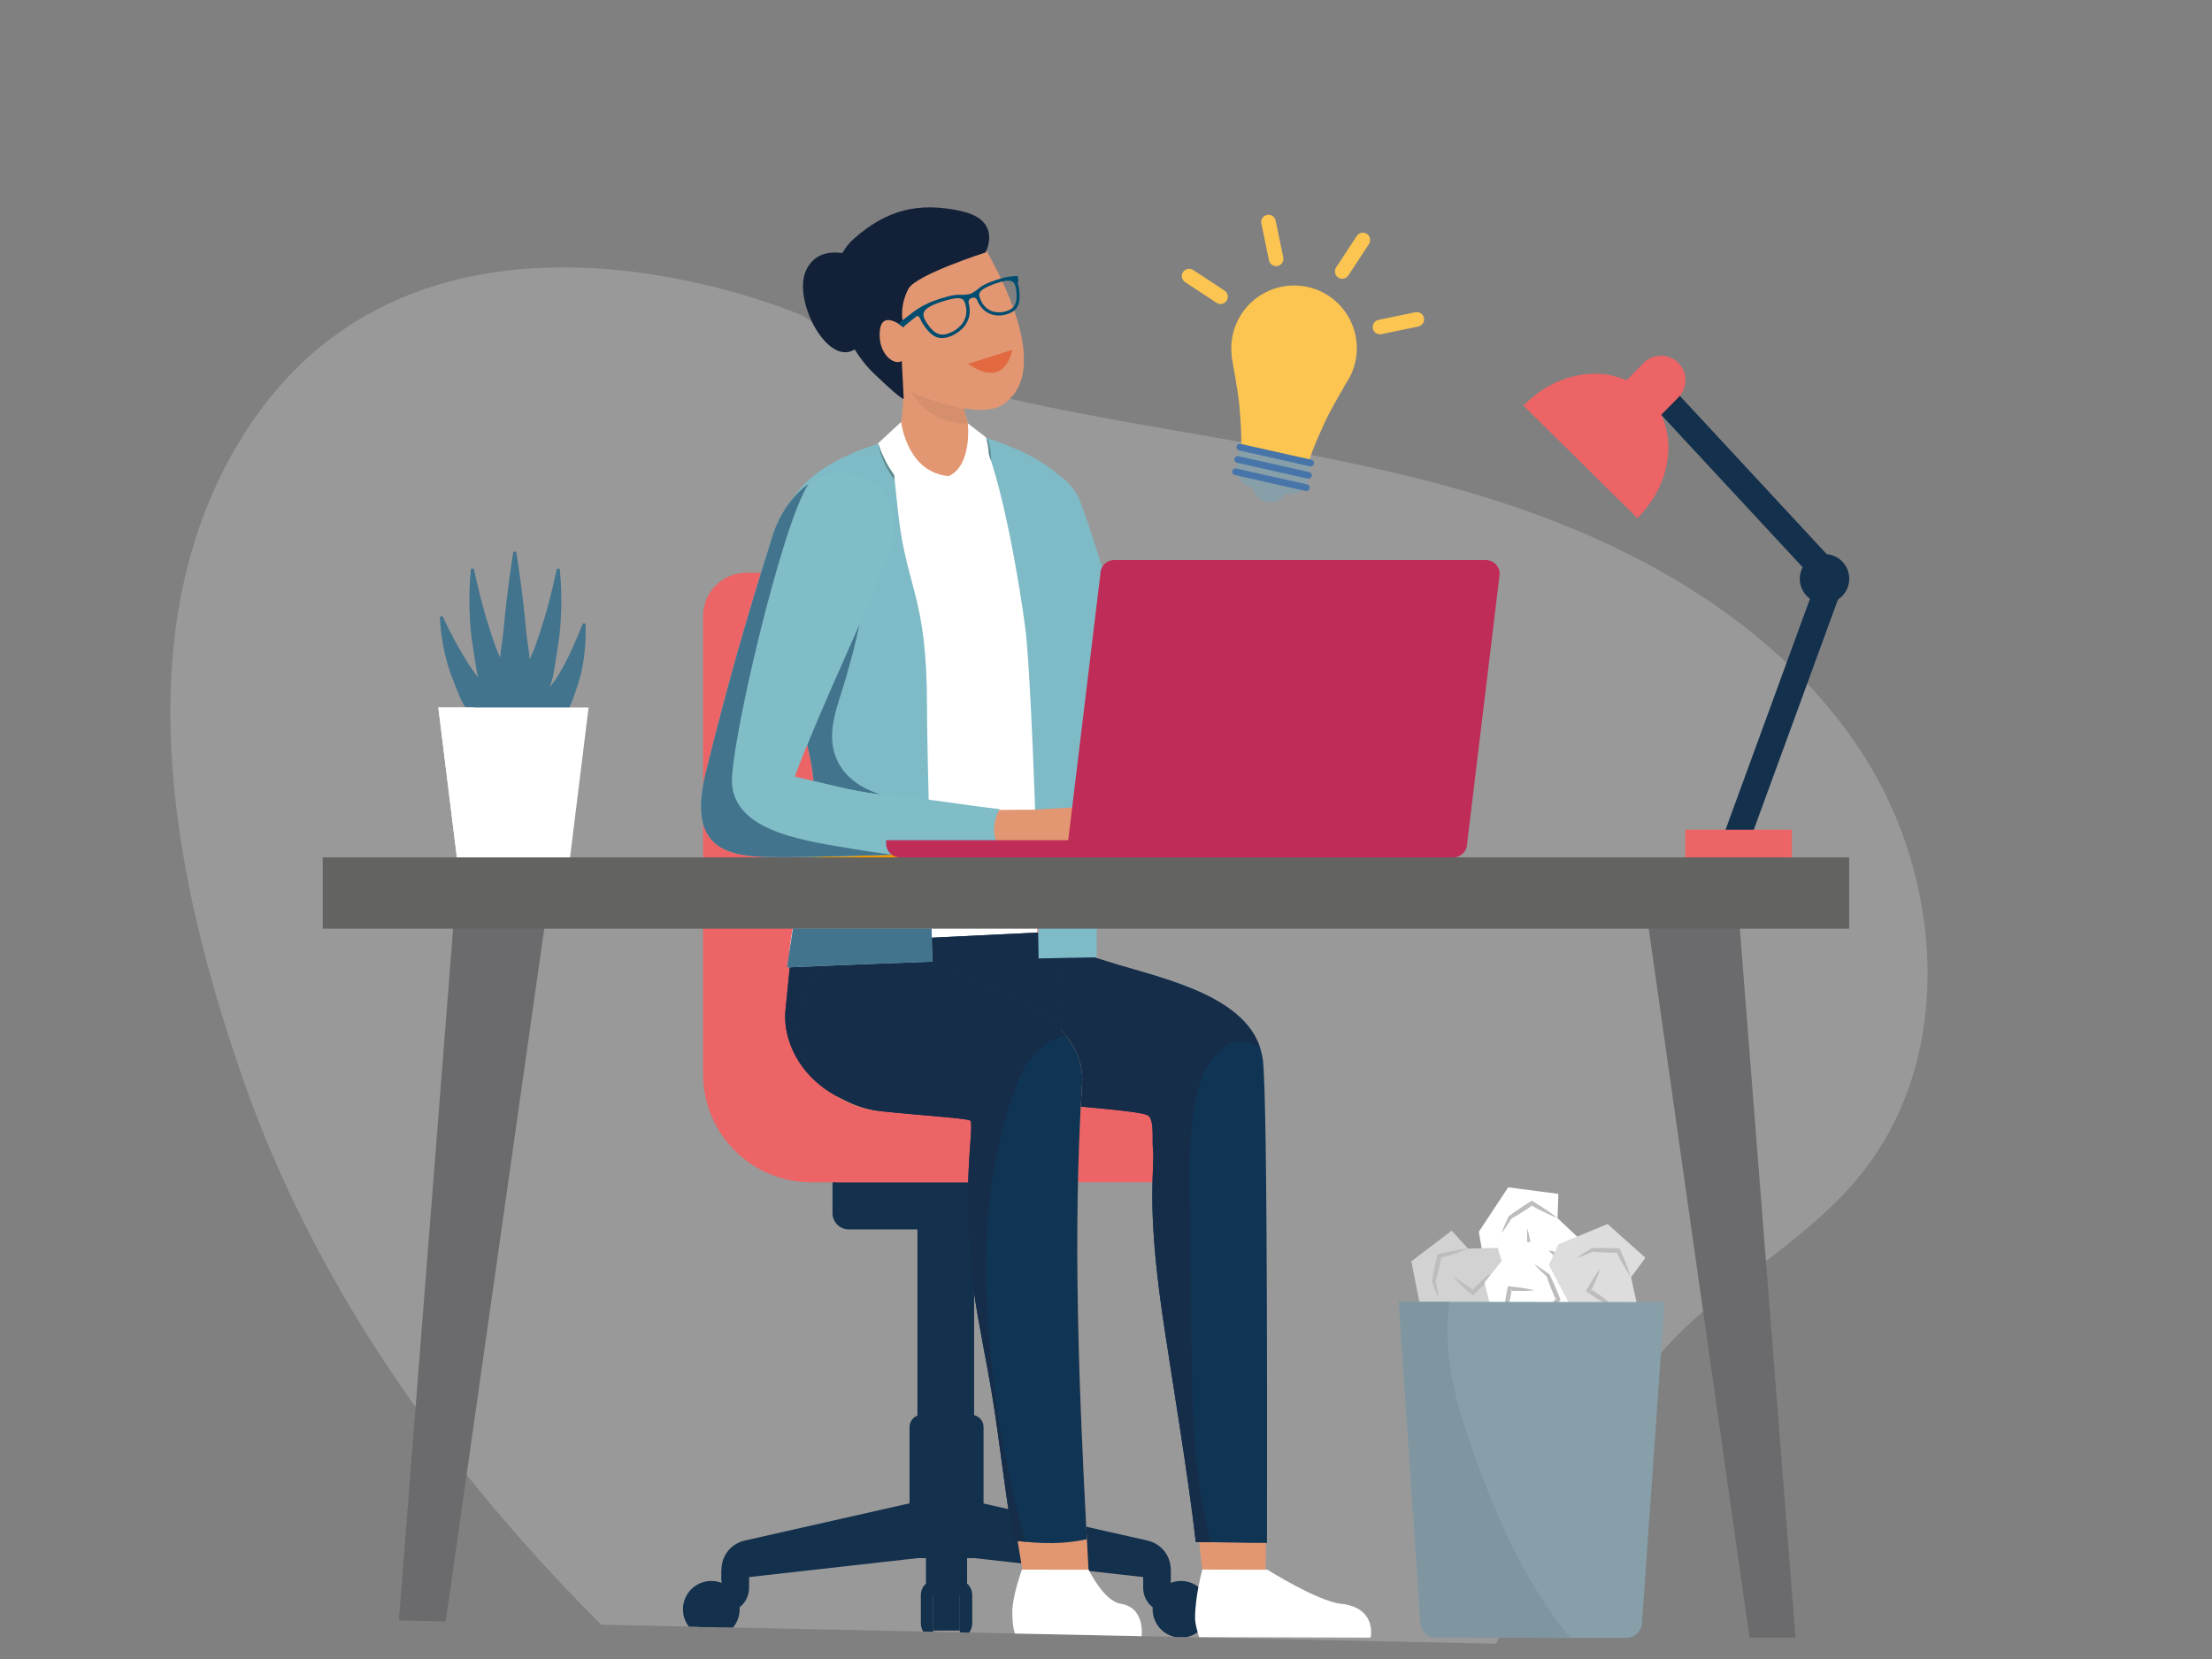 <svg xmlns="http://www.w3.org/2000/svg" xmlns:xlink="http://www.w3.org/1999/xlink" id="Livello_1" viewBox="0 0 640 480"><rect x="0" y="0" width="640" height="480" fill="#808080" stroke="none"/><defs><style>.cls-1{fill:none;}.cls-2{clip-path:url(#clippath);}.cls-3{fill:#00554f;}.cls-4{fill:#004d70;}.cls-5{fill:#f09a01;}.cls-6{fill:#ec6465;}.cls-7,.cls-8{fill:#fff;}.cls-9{fill:#fcc551;}.cls-10{fill:#efefef;}.cls-11{fill:#6b6b6d;}.cls-12{fill:#7f96a0;}.cls-13{fill:#bf2c57;}.cls-14{fill:#bdbdbd;}.cls-15{fill:#bed2cd;}.cls-16{fill:#ce3b3b;}.cls-17{fill:#c9ddda;}.cls-18{fill:#cb8765;}.cls-19{fill:#c9c8c8;}.cls-20{fill:#ddd;}.cls-21{fill:#d3d2d2;}.cls-22{fill:#c5ddd8;}.cls-23{fill:#e29772;}.cls-24{fill:#e26940;}.cls-25{fill:#d68f6d;}.cls-26{fill:#d68f6a;}.cls-27{fill:#122138;}.cls-28{fill:#162d4a;}.cls-29{fill:#13304c;}.cls-30{fill:#103554;}.cls-31{fill:#43748d;}.cls-32{fill:#7fbbc6;}.cls-33{fill:#879fa9;}.cls-34{fill:#636362;}.cls-35{fill:#4875a9;}.cls-36{fill:#5d898d;}.cls-37{fill:#80bdc7;}.cls-8{opacity:.2;}</style><clipPath id="clippath"><polygon class="cls-1" points="0 3.4 640 17.02 640 480 0 466.38 0 3.4"></polygon></clipPath></defs><g class="cls-2"><path class="cls-8" d="m434.68,145.45c-41.11-13.38-84.4-18.36-126.81-26.75-26.51-5.25-53.39-12.12-75.7-27.38,0,0-117.16-51.48-166.78,43.32-28.12,53.73-14.86,121.42,5.29,178.62,20.14,57.2,55.7,108.15,98.06,151.55,30.86,31.63,66.63,60.21,108.88,73.15,42.25,12.94,92.02,7.77,124.9-21.75,38.35-34.43,46.42-92.9,82.57-129.62,16.67-16.94,38.59-28.42,53.46-46.96,27.05-33.73,23.85-85.08.43-121.42-23.42-36.35-63.18-59.38-104.29-72.76"></path><path class="cls-29" d="m527.89,160.31c-3.95,0-7.15,3.2-7.15,7.15s3.2,7.14,7.15,7.14,7.15-3.2,7.15-7.14-3.2-7.15-7.15-7.15"></path><polygon class="cls-29" points="475.62 114.61 525.48 168.34 498.27 242.74 505.48 245.38 534.3 166.56 481.25 109.38 475.62 114.61"></polygon><path class="cls-6" d="m441.13,117.03l-.34.36,32.95,32.5.36-.35c10.45-10.59,11.54-26.46,2.44-35.44-9.1-8.98-24.95-7.67-35.4,2.92"></path><path class="cls-6" d="m475.56,105.02l-8.58,8.7,10.07,9.94,8.58-8.7c2.74-2.78,2.71-7.26-.07-10.01-2.78-2.74-7.26-2.71-10,.07"></path><rect class="cls-6" x="487.59" y="240.06" width="30.87" height="8"></rect><rect class="cls-29" x="265.44" y="349.9" width="16.4" height="65.38"></rect><path class="cls-29" d="m208.76,454.11v3.08l64.87-7.29v-17.31l-58.09,13.13c-3.96.84-6.79,4.34-6.79,8.39"></path><path class="cls-29" d="m208.76,466.53h.86c3.93,0,7.11-3.18,7.11-7.11v-5.31h-7.97v12.42Z"></path><path class="cls-29" d="m205.8,457.42c-4.53,0-8.2,3.67-8.2,8.2s3.67,8.2,8.2,8.2,8.2-3.67,8.2-8.2-3.67-8.2-8.2-8.2"></path><path class="cls-29" d="m205.8,459.47c-3.4,0-6.15,2.75-6.15,6.15s2.75,6.15,6.15,6.15,6.15-2.75,6.15-6.15-2.75-6.15-6.15-6.15"></path><path class="cls-29" d="m331.95,445.72l-58.09-13.13v17.31l64.87,7.29v-3.08c0-4.04-2.83-7.54-6.79-8.38"></path><path class="cls-29" d="m330.76,459.42c0,3.93,3.18,7.11,7.11,7.11h.86v-12.42h-7.97v5.31Z"></path><path class="cls-29" d="m341.69,457.42c-4.53,0-8.2,3.67-8.2,8.2s3.67,8.2,8.2,8.2,8.2-3.67,8.2-8.2-3.67-8.2-8.2-8.2"></path><path class="cls-29" d="m341.69,459.47c-3.4,0-6.15,2.75-6.15,6.15s2.75,6.15,6.15,6.15,6.15-2.75,6.15-6.15-2.75-6.15-6.15-6.15"></path><path class="cls-29" d="m281.07,409.36h-14.41c-1.93,0-3.5,1.57-3.5,3.5v34.46c0,1.93,1.57,3.5,3.5,3.5h14.41c1.93,0,3.5-1.56,3.5-3.5v-34.46c0-1.93-1.57-3.5-3.5-3.5"></path><rect class="cls-29" x="267.91" y="440.73" width="11.9" height="20.77"></rect><rect class="cls-29" x="270.02" y="457.42" width="7.69" height="14.35"></rect><path class="cls-29" d="m266.43,461.5v8.17c0,2.26,1.6,4.09,3.59,4.09v-16.34c-1.98,0-3.59,1.83-3.59,4.09"></path><path class="cls-29" d="m277.71,457.42v16.34c1.98,0,3.59-1.83,3.59-4.08v-8.17c0-2.26-1.6-4.09-3.59-4.09"></path><path class="cls-29" d="m240.87,351.01c0,2.59,2.1,4.69,4.69,4.69h56.38c2.59,0,4.69-2.1,4.69-4.69v-9.82h-65.76v9.82Z"></path><path class="cls-6" d="m297.66,165.72h-81.7c-6.92,0-12.53,5.61-12.53,12.53v132.52c0,17.29,14.02,31.31,31.31,31.31h62.92c6.92,0,12.53-5.61,12.53-12.53v-151.3c0-6.92-5.61-12.53-12.53-12.53"></path><path class="cls-6" d="m349.05,317.02h-106.5c-6.28,0-11.36,5.09-11.36,11.36v2.33c0,6.28,5.09,11.36,11.36,11.36h106.5c6.28,0,11.36-5.09,11.36-11.36v-2.33c0-6.28-5.09-11.36-11.36-11.36"></path><path class="cls-9" d="m336.12,256.73s-.18.03.09-.01h-.08s0,.01,0,.01Z"></path><path class="cls-32" d="m334.69,220.98c-2.6-9.06-5.06-18.43-7.44-27.22-2.37-8.81-4.66-17.08-6.76-24.21-2.09-7.13-4-13.12-5.43-17.34-.74-2.12-1.32-3.78-1.71-4.92-.41-1.12-.62-1.72-.62-1.72v-.04c-.18-.45-.36-.89-.57-1.33-3.81-8.11-13.47-11.6-21.58-7.8-8.11,3.81-11.6,13.47-7.8,21.58,0,0,.24.52.7,1.5.44.97,1.09,2.4,1.91,4.22,1.63,3.67,3.9,9.04,6.51,15.65,2.61,6.6,5.56,14.43,8.7,22.92,3.15,8.49,6.44,17.61,10.04,26.89,1.83,4.67,3.65,9.28,6.03,14.26.61,1.26,1.26,2.55,2.09,3.99.39.68.84,1.42,1.41,2.25.71.02,1.44.12,2.22.35,4.37,1.26,9.69,1.13,13.5-1.67,4.52-3.33,3.49-10.25,2.64-15.23-1.31-3.64-2.6-7.89-3.82-12.12"></path><path class="cls-7" d="m269.08,123.68c-33.31,2.46-37.15,45.39-36.26,55.85,1.79,21.07,4.75,35.65,7.18,52.04,1.46,9.87-11.01,25.08-11.77,46.94l72.15,1.32s-2.01-51.08,4.03-88.12c3.51-21.57-5.6-70.23-35.32-68.04"></path><path class="cls-23" d="m366.11,422.55c-.2-20.91-.39-41.83-.59-62.74-.15-16.46,1.07-33.76-.82-50.12-2.2-19.09-25.58-25.93-41.08-30.51-14.05-4.16-33.96-12.37-46.47-.91-12.08,11.07-8.65,31.63,6.43,38.09,5.03,2.15,10.7,1.99,16.22,1.83,1.82-.05,3.62-.11,5.38-.08,4.31.07,8.62.2,12.92.48,3.05.2,12.59-.28,14.82,1.79,1.72,1.59,1.41,9.94,1.71,12.67.64,5.82,1.24,11.64,1.86,17.46,1.19,11.26,2.33,22.53,3.5,33.79,1.89,18.32,6.05,52.62,7.95,70.93.82,7.94-2.58,11.01,10.58,8.56,6.96-1.3,7.75-7.63,7.73-13.38-.04-9.29-.08-18.57-.12-27.86.04,9.56,0,4.78-.04,0-.03-4.78-.05-9.56.04,0"></path><path class="cls-30" d="m365.34,306.37c-2.45-17.17-26.22-22.61-41.72-27.2-14.05-4.16-33.96-12.37-46.47-.91-12.08,11.07-8.65,31.63,6.43,38.09,6.69,2.87,46.49,4.41,48.72,6.48,1.71,1.59.98,6.8,1.28,9.53.64,5.82-2.09,14.96,2.82,48.56,2.18,14.93,7.46,46.35,9.57,65.24,3.1-.01,6.45.06,9.81.13,3.69.07,7.39.15,10.8.12-.03-7.09.36-128.89-1.23-140.04"></path><path class="cls-16" d="m312.71,320.17h0c9.86.89,18.58,1.72,19.59,2.66,1.43,1.32,1.16,5.15,1.2,7.97-.04-2.82.22-6.65-1.2-7.97-1.01-.94-9.73-1.77-19.59-2.66"></path><path class="cls-26" d="m346.95,446.16h0c1.11,0,2.26.01,3.42.03h0c-1.16-.02-2.31-.03-3.42-.03"></path><path class="cls-28" d="m316.6,277c-3.71.06-7.42.12-11.13.2l1.91,18.63c-.12.3-.33.97-.67,1.89,3.9,4,6.42,8.79,6.42,14.64,0,.38-.01.76-.04,1.14-.01.18-.02.35-.03.53,0,.06,0,.11-.01.16,0,.12-.02.24-.02.37,0,.06,0,.11-.01.17,0,.12-.01.24-.02.36,0,.06,0,.12-.01.18,0,.12-.01.23-.02.35,0,.06,0,.12-.01.18,0,.12-.01.23-.02.35,0,.07,0,.13-.01.19,0,.11-.01.22-.02.34,0,.07,0,.13-.01.19,0,.11-.01.22-.02.34,0,.07,0,.14-.01.21,0,.11-.01.21-.02.32,0,.07,0,.13-.01.2,0,.11-.01.22-.02.33,0,.07,0,.14-.01.21,0,.11-.01.22-.02.33,0,.06,0,.13-.01.19,0,.11-.01.23-.02.34,0,.07,0,.14-.01.2,0,.12-.01.25-.02.37,0,.04,0,.09,0,.14,0,.05,0,.09,0,.14,9.86.89,18.58,1.72,19.59,2.66,1.43,1.32,1.16,5.15,1.2,7.97,0,.57.03,1.1.08,1.56.07.68.1,1.41.1,2.21,0,2.6-.29,6.02-.29,11.39,0,7.21.53,17.95,3.01,34.95,2.18,14.93,7.46,46.35,9.56,65.24h.99c1.12,0,2.26.01,3.42.03-2.54-10.07-4.23-20.26-4.84-31.06-1.06-18.84-.85-37.67-1.04-56.52-.1-9.77-.64-19.54.07-29.3.68-9.43,1.73-21.01,10.31-26.74,1.44-.96,2.86-1.37,4.2-1.37,1.23,0,2.39.35,3.41.97.65.11,1.3.27,1.93.52-5.09-14.29-26.47-19.26-40.8-23.51-2.21-.66-4.57-1.41-7.02-2.17m-9.22,18.83h0c.05-.12.08-.18.1-.18.01,0,.02.04.02.13,0,.14-.02.38-.06.75l-.07-.7Z"></path><path class="cls-23" d="m280.71,323.26c.09.01.13,0,.13,0,0-.01-.07-.03-.13,0"></path><path class="cls-23" d="m313.09,313.5c1.11-19.71-26.02-27.87-40.42-33.4-9.56-3.67-19.16-8.1-29.13-3.12-9.59,4.79-14.71,15.95-12.03,26.34,2.61,10.11,13.19,17.66,23.34,18.19,5.37.28,21.26.1,24.03,1.17,1.11.43,1.62.55,1.83.57.06-.03.13-.02.13,0,0,.01-.04.02-.13,0-.12.07-.24.31.11,1.06.68,1.47.14,4.2.23,5.89,1.48,28.16,5.17,56.25,8.93,84.18,1.77,13.14,3.5,26.35,5.77,39.41.77,4.39,2.32,8.43,7.08,9.82,6.15,1.79,12.44-3.22,12.1-9.62-2.51-46.7-4.78-94.26-1.85-140.49"></path><path class="cls-30" d="m229.18,273.27l-1.91,19.18c-1.25,13.52,12.02,34.03,46.08,28.22,26.38,2.13,33.11-22.5,34.05-24.85l-2.69-26.23-75.52,3.68Z"></path><path class="cls-30" d="m307.38,295.83l.07.7c.08-.91.08-1.07-.07-.7"></path><path class="cls-28" d="m300.38,269.81l-30.79,1.5c.05,2.3.09,4.61.13,6.91-.58.02-1.17.04-1.75.06,1.56.6,3.13,1.22,4.69,1.81.04.01.07.03.1.04.02,0,.04.02.06.02,0,0,.01,0,.02,0,9.76,3.74,25.21,8.68,33.86,17.55.34-.93.55-1.59.67-1.89l-1.91-18.63c-1.66.04-3.32.07-4.98.11-.03-2.49-.07-4.99-.12-7.5m-60.65,9.58c-3.74.15-7.48.31-11.21.47l-1.26,12.59c-.05.58-.08,1.17-.08,1.78,0,8.29,5.16,18.52,16.74,23.85-5.61-3.04-10.28-7.86-12.14-13.82-.09-.31-.19-.62-.27-.94-.48-1.87-.71-3.76-.71-5.63.01-7.08,3.33-13.92,8.93-18.3"></path><path class="cls-28" d="m307.48,295.64s-.05.06-.1.18l.07.7c.03-.37.05-.62.05-.75,0-.09,0-.13-.02-.13"></path><path class="cls-30" d="m313.09,313.5c1.11-19.71-26.02-27.87-40.42-33.4-9.56-3.67-19.16-8.1-29.13-3.12-9.59,4.79-14.71,15.95-12.03,26.34,2.61,10.11,13.23,17.14,23.34,18.19,14.16,1.47,25.62,2.05,25.97,2.8.68,1.47-.77,9.89-.77,23.14,0,28.2,4.88,39.21,8.64,67.14,1.39,10.3,2.79,20.8,4.41,31.09,8.28,1.1,14.72,1.1,21.37-.33-2.31-43.91-4.14-88.46-1.39-131.84"></path><path class="cls-3" d="m267.98,278.28h0c1.57.6,3.13,1.22,4.69,1.82.03.01.07.02.1.04-.03-.01-.07-.03-.1-.04-1.56-.6-3.13-1.22-4.69-1.82m4.85,1.88s.01,0,.02,0c0,0-.01,0-.02,0"></path><path class="cls-26" d="m243.93,318.08c3.43,1.86,7.21,3.05,10.93,3.44-3.71-.39-7.5-1.58-10.92-3.44h0"></path><path class="cls-3" d="m231.78,304.26c1.86,5.96,6.53,10.78,12.14,13.82h0c-5.62-3.04-10.28-7.86-12.15-13.82"></path><path class="cls-28" d="m267.98,278.28c-9.42.34-18.83.71-28.25,1.1-5.59,4.38-8.92,11.22-8.93,18.3,0,1.87.23,3.77.71,5.63.08.32.17.63.27.94,1.86,5.96,6.53,10.78,12.14,13.82,3.43,1.86,7.21,3.05,10.93,3.44,14.16,1.47,25.62,2.05,25.97,2.8.13.28.18.82.18,1.59,0,3.28-.95,10.83-.95,21.54,0,28.2,4.88,39.21,8.64,67.14,1.39,10.3,2.8,20.8,4.41,31.09,1.29.17,2.52.31,3.73.42-3.2-10.84-5.61-21.9-7.39-32.89-5.27-32.73-7.32-69.61,5.39-100.99,2.56-6.31,7.36-11.26,13.54-12.61-8.18-10.07-25.1-15.44-35.54-19.44,0,0-.01,0-.02,0-.02,0-.04-.01-.06-.02-.03-.01-.07-.03-.1-.04-1.56-.6-3.13-1.22-4.69-1.82"></path><path class="cls-7" d="m387.98,464.02c-6.79-.75-21.27-9.85-21.27-9.85l-18.83-.04s-2.12,7.58-2.11,14.06c0,2.03,1.19,5.48,1.19,5.48l49.62.14s1.94-8.63-8.59-9.8"></path><path class="cls-7" d="m324.19,463.99c-4.81-.75-9.22-9.82-9.22-9.82l-19.3-.03s-2.78,7.58-2.78,12.36c0,5.95,1.33,7.18,1.33,7.18l36.05.1s1.38-8.63-6.08-9.79"></path><path class="cls-32" d="m259.9,148.67c-1.18-10.78-2.18-19.86-1.74-21.41-45.32,11.92-32.55,40.15-30.72,61.84,1.42,16.88,10.92,31.15,7.34,49.02-2.35,11.74-4.99,27.51-7.02,41.78,13.99-.6,27.98-1.18,41.98-1.67-.56-30.43-1.54-61.79-1.52-73.28.04-32.8-5.93-34.51-8.31-56.27"></path><path class="cls-31" d="m248.7,180.5c-5.07,11.64-10.29,22.98-15.15,34.98.85,3.44,1.54,6.92,1.85,10.49,6.31,1.53,12.62,3.14,19.44,3.91-5.69-1.79-10.57-4.9-12.93-10.62-3.1-7.54.71-15.62,2.79-22.96,1.5-5.27,2.94-10.5,3.99-15.81"></path><path class="cls-5" d="m269.05,246.96c-12.16.39-26.8.83-36.15.98,0,.04-.01.08-.02.12h36.19c0-.37-.02-.73-.02-1.1"></path><path class="cls-10" d="m269.54,268.7h0c.02.87.04,1.74.05,2.61-.02-.87-.04-1.74-.05-2.61"></path><path class="cls-3" d="m269.6,271.31h0c.05,2.3.09,4.61.13,6.91-.04-2.3-.09-4.61-.13-6.91"></path><path class="cls-16" d="m228.44,275.14c-.24,1.6-.47,3.18-.69,4.75.22-1.56.46-3.15.69-4.74h0"></path><path class="cls-10" d="m229.42,268.7h0c-.34,2.15-.66,4.31-.98,6.44h0c.32-2.13.64-4.28.98-6.44"></path><path class="cls-31" d="m269.54,268.7h-40.12c-.34,2.16-.67,4.31-.98,6.45-.24,1.59-.47,3.18-.69,4.74,13.99-.6,27.98-1.18,41.98-1.67-.04-2.3-.08-4.61-.13-6.91-.02-.87-.04-1.74-.05-2.61"></path><path class="cls-32" d="m314.26,197.05c-3.4-39.4,12.42-57.32-30.34-70.85.14.22.27.45.38.69,5.66,12.36,10.59,41.36,12.33,54.71,1.36,10.38,3.35,55.14,3.87,95.71,5.6-.13,11.21-.24,16.81-.32.02-6.09.02-11.1-.02-12.51-1.23-38.13-1.62-51.15-3.03-67.43"></path><path class="cls-23" d="m280.61,126.27s-.14-1.23-.43-2.97c-.28-1.75-.72-2.4-1.22-4.61-.5-2.21-1.05-4.37-1.5-5.99-.46-1.65-.77-2.75-.77-2.75-.89-3.15-3.72-5.52-7.17-5.64-4.28-.16-8.75,1.79-8.91,6.07,0,0,.82,2.8.76,4.26-.07,1.49-.18,3.49-.36,5.46-.17,1.97-.41,2.27-.62,3.66-.21,1.39-.39,2.26-.39,2.26-.22,1.05-.28,2.2-.16,3.33.65,5.75,5.84,9.89,11.6,9.24,5.75-.65,9.89-5.84,9.24-11.6l-.08-.71Z"></path><path class="cls-17" d="m278.84,118.15c.04.18.08.36.12.54.41,1.82.78,2.59,1.06,3.78-.28-1.73-.56-1.58-1.06-3.78-.04-.18-.08-.36-.12-.54"></path><path class="cls-25" d="m263.56,113.3c4.82,8.45,13.03,9.23,15.64,9.23.53,0,.83-.03.83-.04,0,0,0-.01,0-.02-.28-1.19-.65-1.96-1.06-3.78-.04-.18-.08-.36-.13-.54-7.07-1.19-14.26-4.38-15.28-4.84"></path><path class="cls-23" d="m243.09,77.17c-5.43,11.53,20.35,36.08,20.35,36.08,0,0,19.25,8.95,26.9,3.69,17.54-12.07-9.4-51.73-9.4-51.73,0,0-33.6,2.96-37.84,11.97"></path><path class="cls-27" d="m278.17,61.09c-12.48-2.78-21.74-.34-31.17,8.03-10.78,9.57-3.94,29.54,5.75,38.85,9.7,9.31,8.72,7.24,8.72,7.24l-.55-10.79c-2.16,1.51-6.93-1.96-6.37-8.57.56-6.65,7.04-1.05,7.04-1.05,0,0-1.96-5.09,1.23-11.22,2.1-4.05,22.32-10.54,22.32-10.54,0,0,5.09-9.26-6.97-11.94"></path><path class="cls-27" d="m233.25,78.15c-4.19,8.77,6.81,29.37,14.84,22.34,10.27-8.98.42-25.89.42-25.89,0,0-11.07-5.22-15.26,3.55"></path><path class="cls-23" d="m266.32,212.18l.03-.06-.03.06Z"></path><path class="cls-15" d="m280.08,122.74c.04.18.07.36.1.55.16.97.27,1.78.34,2.31,1.5.67,2.93,1.49,4.28,2.45-.17-.4-.34-.79-.51-1.16-.11-.25-.24-.47-.38-.7.3.09.59.19.89.28l-4.72-3.74Z"></path><path class="cls-7" d="m280.53,125.6c.06.42.08.67.08.67l.08.71c.34,3.04-.65,5.93-2.52,8.07-.75,1.17-1.74,2.16-3.08,2.83l7.48,7.24s3.65-7.77,4.05-10.18c.08-.52.13-1.03.14-1.55-.63-1.96-1.29-3.76-1.95-5.33-1.35-.96-2.78-1.78-4.28-2.45"></path><path class="cls-36" d="m283.92,126.2c.14.22.27.45.38.69.17.37.34.76.51,1.16.66,1.58,1.31,3.37,1.95,5.33.1-3.14-.88-6.05-.88-6.05l-1.08-.85c-.29-.09-.59-.19-.88-.28"></path><path class="cls-18" d="m279.99,122.68s1.22,7.62-1.82,12.38c1.87-2.14,2.86-5.03,2.52-8.07l-.08-.71s-.03-.25-.08-.67c-.07-.53-.19-1.34-.34-2.31-.03-.2-.07-.38-.1-.55l-.09-.07Z"></path><path class="cls-15" d="m260.39,123.82l-4.59,3.56c1.36-.72,2.79-1.35,4.31-1.87.07-.38.18-.96.28-1.69"></path><path class="cls-7" d="m260.11,125.51c-1.52.53-2.95,1.16-4.31,1.87l-1.1.85c1.11-.33,2.26-.66,3.45-.97-.29,1.04.07,5.5.69,11.6,5.52,7.02,13.17,8.59,13.17,8.59l2.33-9.44c-.13-.01-.25-.02-.37-.04-.8.3-1.64.51-2.53.61-.4.05-.8.07-1.19.07-5.26,0-9.8-3.95-10.41-9.3-.13-1.13-.06-2.28.16-3.33,0,0,.04-.18.1-.5"></path><path class="cls-36" d="m258.16,127.26c-1.19.31-2.34.64-3.45.97l-.59.46c.96,4.26,2.7,7.59,4.73,10.17-.63-6.09-.98-10.55-.69-11.6"></path><path class="cls-18" d="m260.74,123.55l-.35.27c-.11.73-.21,1.31-.28,1.69-.06.32-.1.5-.1.5-.21,1.05-.28,2.2-.15,3.33.61,5.35,5.14,9.3,10.4,9.3.39,0,.79-.02,1.19-.07.88-.1,1.73-.31,2.52-.61-11.88-1.26-13.24-14.42-13.24-14.42"></path><path class="cls-7" d="m280.02,122.49s1.37,11.87-5.43,15.27l7.35,4.96s3.58-6.46,3.97-8.88c.59-3.65-.65-7.32-.65-7.32l-5.25-4.04Z"></path><path class="cls-7" d="m260.74,122.08l-6.66,6.15c5.27,16.11,17.2,17.39,17.2,17.39l3.31-7.85c-12.23-1.02-13.86-15.68-13.86-15.68"></path><path class="cls-23" d="m298.88,234.27s-2.21,2.21-2.45,5.4c-.25,3.19,2.94,5.64,4.91,5.89s23.06-4.17,23.06-4.17l16.43,2.21c3.68.74,4.41-1.96,4.41-1.96,0,0-23.05-8.09-24.77-8.34s-21.58.98-21.58.98"></path><polygon class="cls-23" points="280.61 234.39 283.43 246.77 300.47 243.22 298.88 234.27 280.61 234.39"></polygon><path class="cls-37" d="m289.26,234.1c-12.07-1.38-20.21-2.97-32.32-4.01-9.62-.82-18.15-3.43-26.98-5.4,8.67-23.13,19.04-43.11,27.78-66.18,3.57-9.44-1.71-19.62-11.93-21.45-10.82-1.93-19.34,8.58-22.22,17.73-7.94,25.2-13.03,43.03-19.38,68.67-6.07,24.51,8.87,24.54,23.3,24.53,14.23-.01,61.51-1.73,62.78-1.72-2.94-1.93-3.68-7.73-1.03-12.18"></path><path class="cls-22" d="m223.79,154.17h0s0,0,0,0m-.08.25s0,.01,0,.02c0,0,0-.01,0-.02m-.04.12s0,.02-.01.04c0-.01,0-.02.01-.04m-.04.12s0,.02-.01.04c0-.01,0-.02.01-.04"></path><path class="cls-31" d="m233.96,140c-4.78,3.37-8.38,8.93-10.17,14.17-.03.08-.06.17-.08.25,0,0,0,.01,0,.02-.01.03-.02.07-.03.1,0,.01,0,.02-.01.04,0,.03-.02.06-.03.08,0,.01,0,.02-.01.04-.01.04-.02.08-.04.12-7.94,25.2-13.03,43.03-19.38,68.67-.95,3.83-1.38,7.07-1.39,9.8-.02,14.32,11.85,14.72,23.7,14.72h1.11c6.26-.01,18.71-.34,30.88-.71-3.28-.37-6.56-.82-9.84-1.38-14.72-2.48-35.39-4.78-36.86-18.76-1.01-9.62,14.34-75.64,22.15-87.16"></path><polygon class="cls-11" points="476.54 265.25 506.19 473.82 519.49 473.82 503.12 265.25 476.54 265.25"></polygon><polygon class="cls-11" points="115.01 473.82 128.3 473.82 157.96 265.25 131.37 265.25 115.01 473.82"></polygon><rect class="cls-34" x="93.38" y="248.06" width="441.64" height="20.64"></rect><path class="cls-13" d="m429.93,162.05h-107.57c-2.2,0-3.98,1.78-3.98,3.99l-9.43,78.04c0,2.2,1.78,3.98,3.98,3.98h107.57c2.2,0,3.98-1.78,3.98-3.98l9.43-78.04c0-2.2-1.78-3.99-3.98-3.99"></path><path class="cls-13" d="m256.39,244.08c0,2.2,1.78,3.98,3.99,3.98h107.57c2.2,0,3.98-1.78,3.98-3.98v-.98h-115.54v.98Z"></path><path class="cls-31" d="m169.47,180.45l-.81-.14s-.22.53-.61,1.46c-.19.46-.42,1.03-.68,1.67-.27.64-.52,1.38-.89,2.14-.71,1.54-1.45,3.36-2.42,5.18-.46.92-.94,1.87-1.48,2.79-.53.92-1.02,1.88-1.64,2.74-.59.87-1.21,1.72-1.92,2.44.13-.32.27-.62.38-.95.5-1.37.75-2.87,1.02-4.38.24-1.52.44-3.06.73-4.57.22-1.52.44-3.04.66-4.53.17-1.5.3-2.98.41-4.4.06-1.43.12-2.81.18-4.12.04-1.31-.01-2.55-.01-3.68,0-2.27-.17-4.17-.27-5.48-.11-1.31-.17-2.07-.17-2.07l-.82-.04s-.17.73-.46,2.01c-.14.64-.31,1.41-.51,2.29-.17.89-.46,1.88-.72,2.95-.28,1.08-.53,2.25-.89,3.47-.34,1.22-.7,2.49-1.08,3.82-.41,1.31-.87,2.65-1.27,4.03-.47,1.35-.94,2.72-1.41,4.1-.49,1.24-1.01,2.46-1.58,3.65-.04-1.29-.21-2.61-.42-3.96-.22-1.41-.42-2.85-.56-4.28-.28-2.87-.53-5.74-.87-8.43-.3-2.69-.64-5.21-.93-7.36-.59-4.31-1.08-7.18-1.08-7.18h-.82s-.49,2.87-1.07,7.18c-.28,2.15-.62,4.66-.93,7.36-.34,2.69-.59,5.56-.87,8.43-.14,1.43-.34,2.87-.56,4.28-.18,1.15-.32,2.28-.38,3.38-.46-1-.9-2.03-1.31-3.07-.47-1.37-.94-2.75-1.4-4.1-.4-1.37-.86-2.71-1.27-4.03-.37-1.32-.74-2.6-1.08-3.82-.36-1.22-.61-2.39-.89-3.47-.26-1.08-.55-2.06-.72-2.95-.2-.89-.37-1.66-.51-2.29-.29-1.28-.46-2.01-.46-2.01l-.82.04s-.06.75-.16,2.07c-.1,1.32-.27,3.21-.27,5.48,0,1.14-.05,2.38-.01,3.68.06,1.31.12,2.69.18,4.12.11,1.43.24,2.9.41,4.4.22,1.5.44,3.02.66,4.53.28,1.51.48,3.05.73,4.57.15.84.3,1.69.49,2.51-.39-.44-.76-.89-1.08-1.38-.63-.94-1.33-1.85-1.89-2.82-.56-.97-1.24-1.88-1.75-2.84-.55-.95-1.07-1.87-1.57-2.74-.47-.9-.91-1.75-1.32-2.53-.42-.78-.8-1.51-1.1-2.17-.32-.66-.59-1.23-.82-1.7-.47-.95-.73-1.49-.73-1.49l-.8.2s.05.61.13,1.67c.11,1.06.17,2.6.49,4.4.15.91.32,1.9.49,2.94.21,1.04.5,2.12.77,3.25.25,1.14.64,2.28,1.02,3.45.36,1.18.86,2.33,1.31,3.51.43,1.19.97,2.35,1.42,3.55.48,1.17,1.04,2.32,1.72,3.32.73.98,1.51,1.87,2.4,2.58.84.75,1.75,1.36,2.62,1.87.88.5,1.72.9,2.53,1.17.4.13.78.25,1.13.36.37.07.71.14,1.02.2.63.11,1.11.14,1.49.13.36,0,.54-.03.54-.03l.41-.71s-.08-.17-.19-.48c-.09-.3-.28-.75-.48-1.26l-.08-.19c.33.28.64.52.93.73.6.44,1.08.75,1.45.95.36.19.55.28.55.28l.19-.12.19.12s.19-.1.56-.28c.37-.2.85-.51,1.45-.95.64-.47,1.37-1.1,2.15-1.86h0c-.35.6-.66,1.12-.91,1.55-.28.46-.51.83-.66,1.07-.15.26-.28.4-.28.4l.18.8s.14.08.5.18c.36.09.84.2,1.48.22.3,0,.67.03,1.04,0,.37-.05.77-.1,1.19-.16.82-.17,1.78-.42,2.69-.88.97-.41,1.86-1.01,2.81-1.7.85-.73,1.8-1.54,2.46-2.55.34-.5.66-1.03.95-1.59.28-.55.48-1.15.71-1.73.48-1.16.82-2.36,1.24-3.52.45-1.15.73-2.33,1.05-3.47.36-1.13.53-2.28.73-3.38.19-1.1.41-2.15.47-3.17.09-1.01.18-1.96.26-2.83.11-.87.06-1.69.09-2.39.01-.71.02-1.33.01-1.84,0-1.02,0-1.59,0-1.59"></path><polygon class="cls-7" points="132.19 248.06 164.93 248.06 170.3 204.68 126.82 204.68 132.19 248.06"></polygon><path class="cls-7" d="m137.06,204.68h-10.24l5.37,43.39h25.4c-5.36-3.19-9.86-7.93-12.85-13.55-4.94-9.29-6.49-19.55-7.68-29.84"></path><path class="cls-24" d="m292.87,101.23l-12.8,4.04c2.71,1.88,4.86,2.59,6.57,2.59,5.21,0,6.23-6.63,6.23-6.63"></path><path class="cls-9" d="m377.56,82.89c-9.87-1.74-19.28,4.85-21.03,14.72-.33,1.85-.36,3.69-.13,5.46h-.06s1.91,10.46,2.22,13.98c.86,9.86.53,12.38.53,12.38l9.11,1.6,1.6.28,9.11,1.6s.55-2.48,4.73-11.45c1.05-2.26,4.01-7.46,5.68-10.35,1.46-2.1,2.5-4.53,2.97-7.21,1.74-9.87-4.85-19.29-14.72-21.03"></path><path class="cls-33" d="m357.82,134.49c-.55,3.1,1.54,6.08,4.64,6.62.36,2.05,1.95,3.75,4.11,4.13,2.17.38,4.24-.67,5.28-2.47l.81.14c2.66.47,5.2-1.31,5.67-3.97l1.04-5.93-20.65-3.64-.9,5.12Z"></path><path class="cls-35" d="m379.42,133.02l-20.48-4.6c-.53-.11-1.04.21-1.16.74-.12.52.21,1.04.74,1.16l20.48,4.6h.05c.51.1,1-.23,1.12-.74.12-.53-.21-1.04-.74-1.16"></path><path class="cls-35" d="m378.79,136.59l-20.48-4.6c-.53-.12-1.04.21-1.16.74-.12.52.21,1.04.74,1.16l20.48,4.6h.05c.51.1,1-.23,1.12-.74.12-.53-.21-1.04-.74-1.16"></path><path class="cls-35" d="m378.16,140.15l-20.48-4.6c-.53-.11-1.04.21-1.16.74-.12.52.21,1.04.74,1.16l20.48,4.6h.05c.51.1,1-.23,1.12-.74.12-.53-.21-1.04-.74-1.16"></path><path class="cls-9" d="m369.08,63.81c-.24-1.14-1.35-1.87-2.49-1.64-1.14.24-1.87,1.35-1.64,2.49l2.21,10.66c.18.87.87,1.5,1.7,1.65.26.05.53.04.8-.01,1.14-.23,1.87-1.35,1.63-2.49l-2.21-10.66Z"></path><path class="cls-9" d="m409.51,90.34l-10.66,2.21c-1.14.23-1.87,1.35-1.64,2.49.18.87.88,1.5,1.7,1.65.26.05.52.04.79-.01l10.66-2.21c1.14-.24,1.87-1.35,1.63-2.49-.23-1.14-1.35-1.87-2.49-1.64"></path><path class="cls-9" d="m395.47,67.67c-.97-.64-2.28-.37-2.92.61l-5.97,9.1c-.64.97-.37,2.28.61,2.92.25.16.52.27.79.32.8.14,1.65-.19,2.13-.92l5.97-9.1c.64-.97.37-2.28-.61-2.92"></path><path class="cls-9" d="m354.3,84.08l-9.1-5.97c-.97-.64-2.28-.37-2.92.61-.64.97-.36,2.28.61,2.92l9.1,5.97c.25.16.52.26.79.31.8.14,1.65-.19,2.13-.92.64-.97.37-2.28-.61-2.92"></path><path class="cls-4" d="m291.6,89.88c-.4.15-.85.28-1.36.38-.83.16-5.14.76-6.78-4.2-.39-1.17-.32-2.27,4.35-3.95.2-.07.39-.14.58-.2,2.4-.81,3.81-.92,4.6-.37.58.4.91,1.2,1.05,2.51.31,2.98.01,4.89-2.45,5.83m-15.49,5.8c-.52.3-1.02.54-1.48.72-2.99,1.15-4.65-.23-6.52-3.04-.84-1.25-1.09-2.2-.79-2.99.41-1.07,1.9-1.98,4.77-2.95.22-.07.45-.15.68-.22,5.2-1.66,5.97-.81,6.39.37,1.79,5.02-2.21,7.63-3.05,8.11m18.47-13.36l-.05-.23c-.15-.57.16-.81.16-.81l-.22-1.39h-.02s.01-.03.01-.03c0,0-2.41-.05-5.12.79h.05c-.4.11-.82.23-1.27.39-.2.07-.41.14-.62.21-1.91.68-3.25,1.32-4.08,2.02-.12.09-.27.21-.43.35-.49.42-1.71,1.21-2.21,1.41-.53.16-2.1.31-2.77.28-.24-.01-.46-.01-.63-.01-1.16-.03-2.74.3-4.91.98-.25.08-.49.15-.72.23-.48.16-.93.32-1.35.48l.03-.02c-3.29,1.17-5.77,2.98-5.77,2.98l-.2.16-4.6,3.54,1.44.98,3.91-3.15.15-.05s.51-.03.78.59c.07.16.13.27.19.34.18.48.45,1,.82,1.55,2.07,3.08,4.18,4.82,7.78,3.42.52-.2,1.08-.47,1.65-.81,2.45-1.42,4.72-4.37,3.81-8.32l.04.04-.08-.25-.05-.19c-.28-1.1.63-1.54.85-1.61h0s.04-.01.04-.01h.05v-.02c.18-.06,1.05-.24,1.47.61.06.15.12.29.18.43l.05.15v-.04c1.68,3.59,5.02,4.34,7.47,3.84.56-.12,1.07-.26,1.51-.43,2.96-1.15,3.33-3.55,2.99-6.8-.07-.62-.17-1.15-.33-1.59"></path><polygon class="cls-7" points="450.89 345.43 436.36 343.53 427.87 356.39 429 362.9 442.29 369.97 453.34 364.97 456.88 358.33 450.64 352.44 450.89 345.43"></polygon><polygon class="cls-14" points="437.21 352.66 437.29 352.61 437.38 352.48 437.21 352.66"></polygon><polygon class="cls-14" points="442.87 348.7 443.23 348.89 443.54 348.69 442.87 348.7"></polygon><path class="cls-14" d="m445.34,348.73c-.61-.37-1.21-.76-1.83-1.13l-.33-.19-.33.21-1.58,1c-.53.34-1.04.69-1.56,1.03-.52.34-1.03.7-1.54,1.06-.51.35-1.02.71-1.52,1.09l-.13.09-.04.09c-.75,1.58-1.46,3.17-2.06,4.83,1.04-1.36,1.97-2.77,2.87-4.21l-.08.05.17-.19-.09.14c.52-.29,1.02-.6,1.53-.9.54-.32,1.07-.64,1.59-.98.53-.34,1.05-.66,1.58-1.01l1.24-.83-.35-.19.67-.02-.31.21c.51.28,1.03.55,1.54.83.63.34,1.28.65,1.92.97,1.3.62,2.6,1.23,3.95,1.75-1.13-.91-2.31-1.73-3.49-2.54-.6-.39-1.19-.8-1.8-1.17"></path><polygon class="cls-14" points="442.68 361.85 443.31 362.41 443.23 361.84 442.68 361.85"></polygon><polygon class="cls-14" points="448.96 363 449.07 362.99 448.79 362.91 448.96 363"></polygon><path class="cls-14" d="m449.34,361.99l-.09-.06h-.18c-.53-.05-1.06-.05-1.59-.07-.53-.02-1.07-.02-1.59-.03-.53,0-1.07-.01-1.6,0l-1.05.02.09.57-.63-.56h.54s-.19-1.22-.19-1.22l-.33-1.77c-.24-1.18-.5-2.35-.85-3.51-.07,1.21-.06,2.42-.02,3.62l.09,1.8.14,1.79.04.55h.59s1.6.02,1.6.02c.53.01,1.06,0,1.59-.02.53-.01,1.06-.01,1.59-.04.49-.03.99-.04,1.48-.08l-.16-.08.28.07h-.11c.69.35,1.38.69,2.07,1.02.76.34,1.52.68,2.31.97-.63-.56-1.3-1.05-1.97-1.55-.67-.49-1.35-.97-2.04-1.43"></path><polygon class="cls-21" points="424.76 361.25 420.02 356.08 408.34 364.94 411.33 380.05 416.71 383.89 431.13 379.59 435.49 368.26 433.34 361.05 424.76 361.25"></polygon><polygon class="cls-14" points="415.35 370.83 415.38 370.74 415.35 370.59 415.35 370.83"></polygon><path class="cls-14" d="m418.38,362.33c-.7.16-1.4.3-2.1.48l-.37.09-.09.39-.42,1.82c-.14.61-.25,1.22-.38,1.83-.13.61-.24,1.22-.35,1.84-.11.61-.22,1.23-.32,1.84l-.02.16.03.09c.57,1.65,1.19,3.29,1.93,4.89-.21-1.7-.54-3.36-.91-5.01l-.02.09v-.25s.02.15.02.15c.16-.57.31-1.14.46-1.71.16-.6.31-1.21.44-1.81.14-.61.28-1.21.41-1.82l.3-1.46-.39.11.46-.48-.07.37c.56-.16,1.12-.33,1.67-.49.69-.21,1.37-.44,2.05-.66,1.36-.47,2.71-.95,4.04-1.52-1.44.14-2.86.39-4.27.65-.7.14-1.41.27-2.11.43"></path><polygon class="cls-14" points="416.61 364.04 417 363.93 417.07 363.56 416.61 364.04"></polygon><polygon class="cls-14" points="425.71 373.53 426.55 373.49 426.09 373.15 425.71 373.53"></polygon><path class="cls-14" d="m430.54,368.95l-.11.02-.14.12c-.4.35-.78.72-1.18,1.08-.4.36-.77.73-1.15,1.1-.38.37-.77.74-1.14,1.12l-.74.76.46.34-.84.05.38-.39-.98-.73-1.48-1.03c-1-.67-2.01-1.32-3.08-1.9.8.92,1.66,1.76,2.53,2.59l1.32,1.22,1.36,1.18.42.36.42-.41,1.14-1.11c.39-.36.75-.75,1.12-1.13.37-.38.75-.76,1.1-1.15.33-.36.68-.72,1-1.09l-.17.06.25-.14-.08.08c.73-.23,1.46-.48,2.19-.74.78-.29,1.56-.58,2.32-.94-.84.05-1.66.16-2.49.27-.82.12-1.64.26-2.45.42"></path><polygon class="cls-14" points="430.81 370 430.98 369.94 431.05 369.86 430.81 370"></polygon><polygon class="cls-7" points="438.92 359.31 429.52 371.06 432.39 382.85 438.27 387.56 445.2 382.5 452.05 384.05 456.6 370.12 445.53 359.4 438.92 359.31"></polygon><polygon class="cls-14" points="447.5 369.36 447.62 369.47 447.47 369.27 447.5 369.36"></polygon><polygon class="cls-14" points="450.06 375.88 450.21 376.22 450.31 375.57 450.06 375.88"></polygon><path class="cls-14" d="m450.69,374c-.23-.58-.49-1.15-.73-1.72-.24-.57-.5-1.14-.76-1.71-.26-.57-.52-1.14-.79-1.7l-.07-.14-.08-.06c-1.41-1.03-2.85-2.03-4.37-2.92,1.14,1.27,2.36,2.45,3.61,3.6l-.03-.09.15.2-.12-.11c.19.56.39,1.11.6,1.67.21.59.43,1.17.67,1.74.23.58.46,1.16.7,1.73l.59,1.37.25-.31-.11.66-.15-.35c-.37.45-.73.91-1.09,1.36-.45.56-.88,1.14-1.31,1.71-.85,1.16-1.69,2.32-2.45,3.56,1.1-.94,2.13-1.95,3.14-2.97.49-.52,1-1.03,1.49-1.55.48-.53.98-1.05,1.45-1.59l.25-.29-.15-.37-.69-1.73Z"></path><polygon class="cls-14" points="435.14 378.91 435.13 379.02 435.25 378.76 435.14 378.91"></polygon><path class="cls-14" d="m438.63,372.4l-1.79-.2-.55-.06-.12.58-.3,1.57c-.11.52-.19,1.04-.28,1.57-.09.53-.18,1.05-.25,1.58-.07.49-.14.98-.2,1.47l.11-.15-.13.26.02-.11c-.47.61-.93,1.22-1.38,1.85-.47.69-.95,1.37-1.38,2.1.66-.52,1.28-1.08,1.89-1.65.61-.57,1.2-1.15,1.78-1.74l.08-.08.05-.18c.13-.52.24-1.04.36-1.56.12-.52.22-1.04.32-1.56.1-.52.21-1.04.29-1.57l.18-1.04-.57-.02.67-.52-.09.53,1.22.04h1.8c1.2-.01,2.4-.06,3.61-.19-1.18-.3-2.37-.5-3.55-.69l-1.78-.24Z"></path><polygon class="cls-14" points="436.75 373.47 437.33 373.49 437.42 372.95 436.75 373.47"></polygon><polygon class="cls-20" points="465.13 354.15 450.88 360 448.15 366.01 455.15 379.34 467.1 381.43 473.76 377.94 471.91 369.55 476.07 363.91 465.13 354.15"></polygon><polygon class="cls-14" points="460.7 362.17 460.79 362.18 460.94 362.12 460.7 362.17"></polygon><polygon class="cls-14" points="467.79 362.45 468.16 362.45 467.6 362.09 467.79 362.45"></polygon><path class="cls-14" d="m469.62,363.5c-.29-.66-.57-1.31-.88-1.96l-.16-.35h-.4s-1.87-.07-1.87-.07c-.62-.02-1.24-.01-1.87-.02-.62-.01-1.24,0-1.87,0-.62,0-1.25.02-1.87.05h-.16s-.08.06-.08.06c-1.51.88-3,1.8-4.43,2.83,1.63-.54,3.19-1.18,4.74-1.86h-.1s.24-.06.24-.06l-.14.06c.59.05,1.18.08,1.77.12.62.04,1.24.07,1.86.08.62.02,1.25.05,1.87.06h1.5s-.19-.34-.19-.34l.56.36h-.37c.26.52.54,1.03.81,1.55.33.63.69,1.26,1.04,1.89.72,1.24,1.45,2.48,2.28,3.67-.42-1.39-.93-2.73-1.46-4.07-.28-.66-.54-1.33-.83-1.98"></path><polygon class="cls-14" points="460.25 373.67 460.5 373.15 460.04 372.86 460.25 373.67"></polygon><polygon class="cls-14" points="464.59 377.33 464.68 377.39 464.5 377.17 464.59 377.33"></polygon><path class="cls-14" d="m465.47,376.71l-.04-.11-.14-.11c-.42-.33-.85-.63-1.28-.95-.43-.32-.87-.62-1.3-.92-.44-.3-.87-.61-1.32-.9l-.88-.58-.25.52-.21-.82.45.29.52-1.1.73-1.65c.46-1.11.91-2.23,1.27-3.39-.74.96-1.41,1.97-2.05,2.98l-.94,1.54-.89,1.56-.28.48.48.34,1.31.91c.43.31.88.59,1.33.89.45.29.89.59,1.34.86.42.26.84.52,1.27.77l-.09-.16.19.22-.09-.06c.37.67.75,1.34,1.14,2,.44.71.87,1.42,1.37,2.1-.21-.82-.48-1.6-.75-2.39-.28-.78-.57-1.56-.88-2.33"></path><path class="cls-33" d="m410.96,469.36c.09,2.48,2.13,4.45,4.61,4.46l54.89.09c2.49,0,4.53-1.96,4.62-4.45l6.53-92.72-76.93-.11,6.27,92.74Z"></path><path class="cls-17" d="m410.66,376.64h-5.97s5.97,0,5.97,0Z"></path><path class="cls-19" d="m419.44,376.65h-8.78s8.78,0,8.78,0Z"></path><path class="cls-17" d="m404.69,376.63l6.27,92.74c.08,2.23,1.73,4.05,3.87,4.4-2.14-.35-3.79-2.17-3.87-4.4l-6.27-92.74Z"></path><path class="cls-12" d="m404.69,376.63h0l6.27,92.74c.08,2.23,1.73,4.05,3.87,4.4.24.04.49.06.74.06l38.9.06c-13.9-16.23-22.98-38.55-29.6-57.8-4.19-12.18-7.61-26.37-5.43-39.43h-8.78s-5.97-.02-5.97-.02Z"></path></g></svg>
